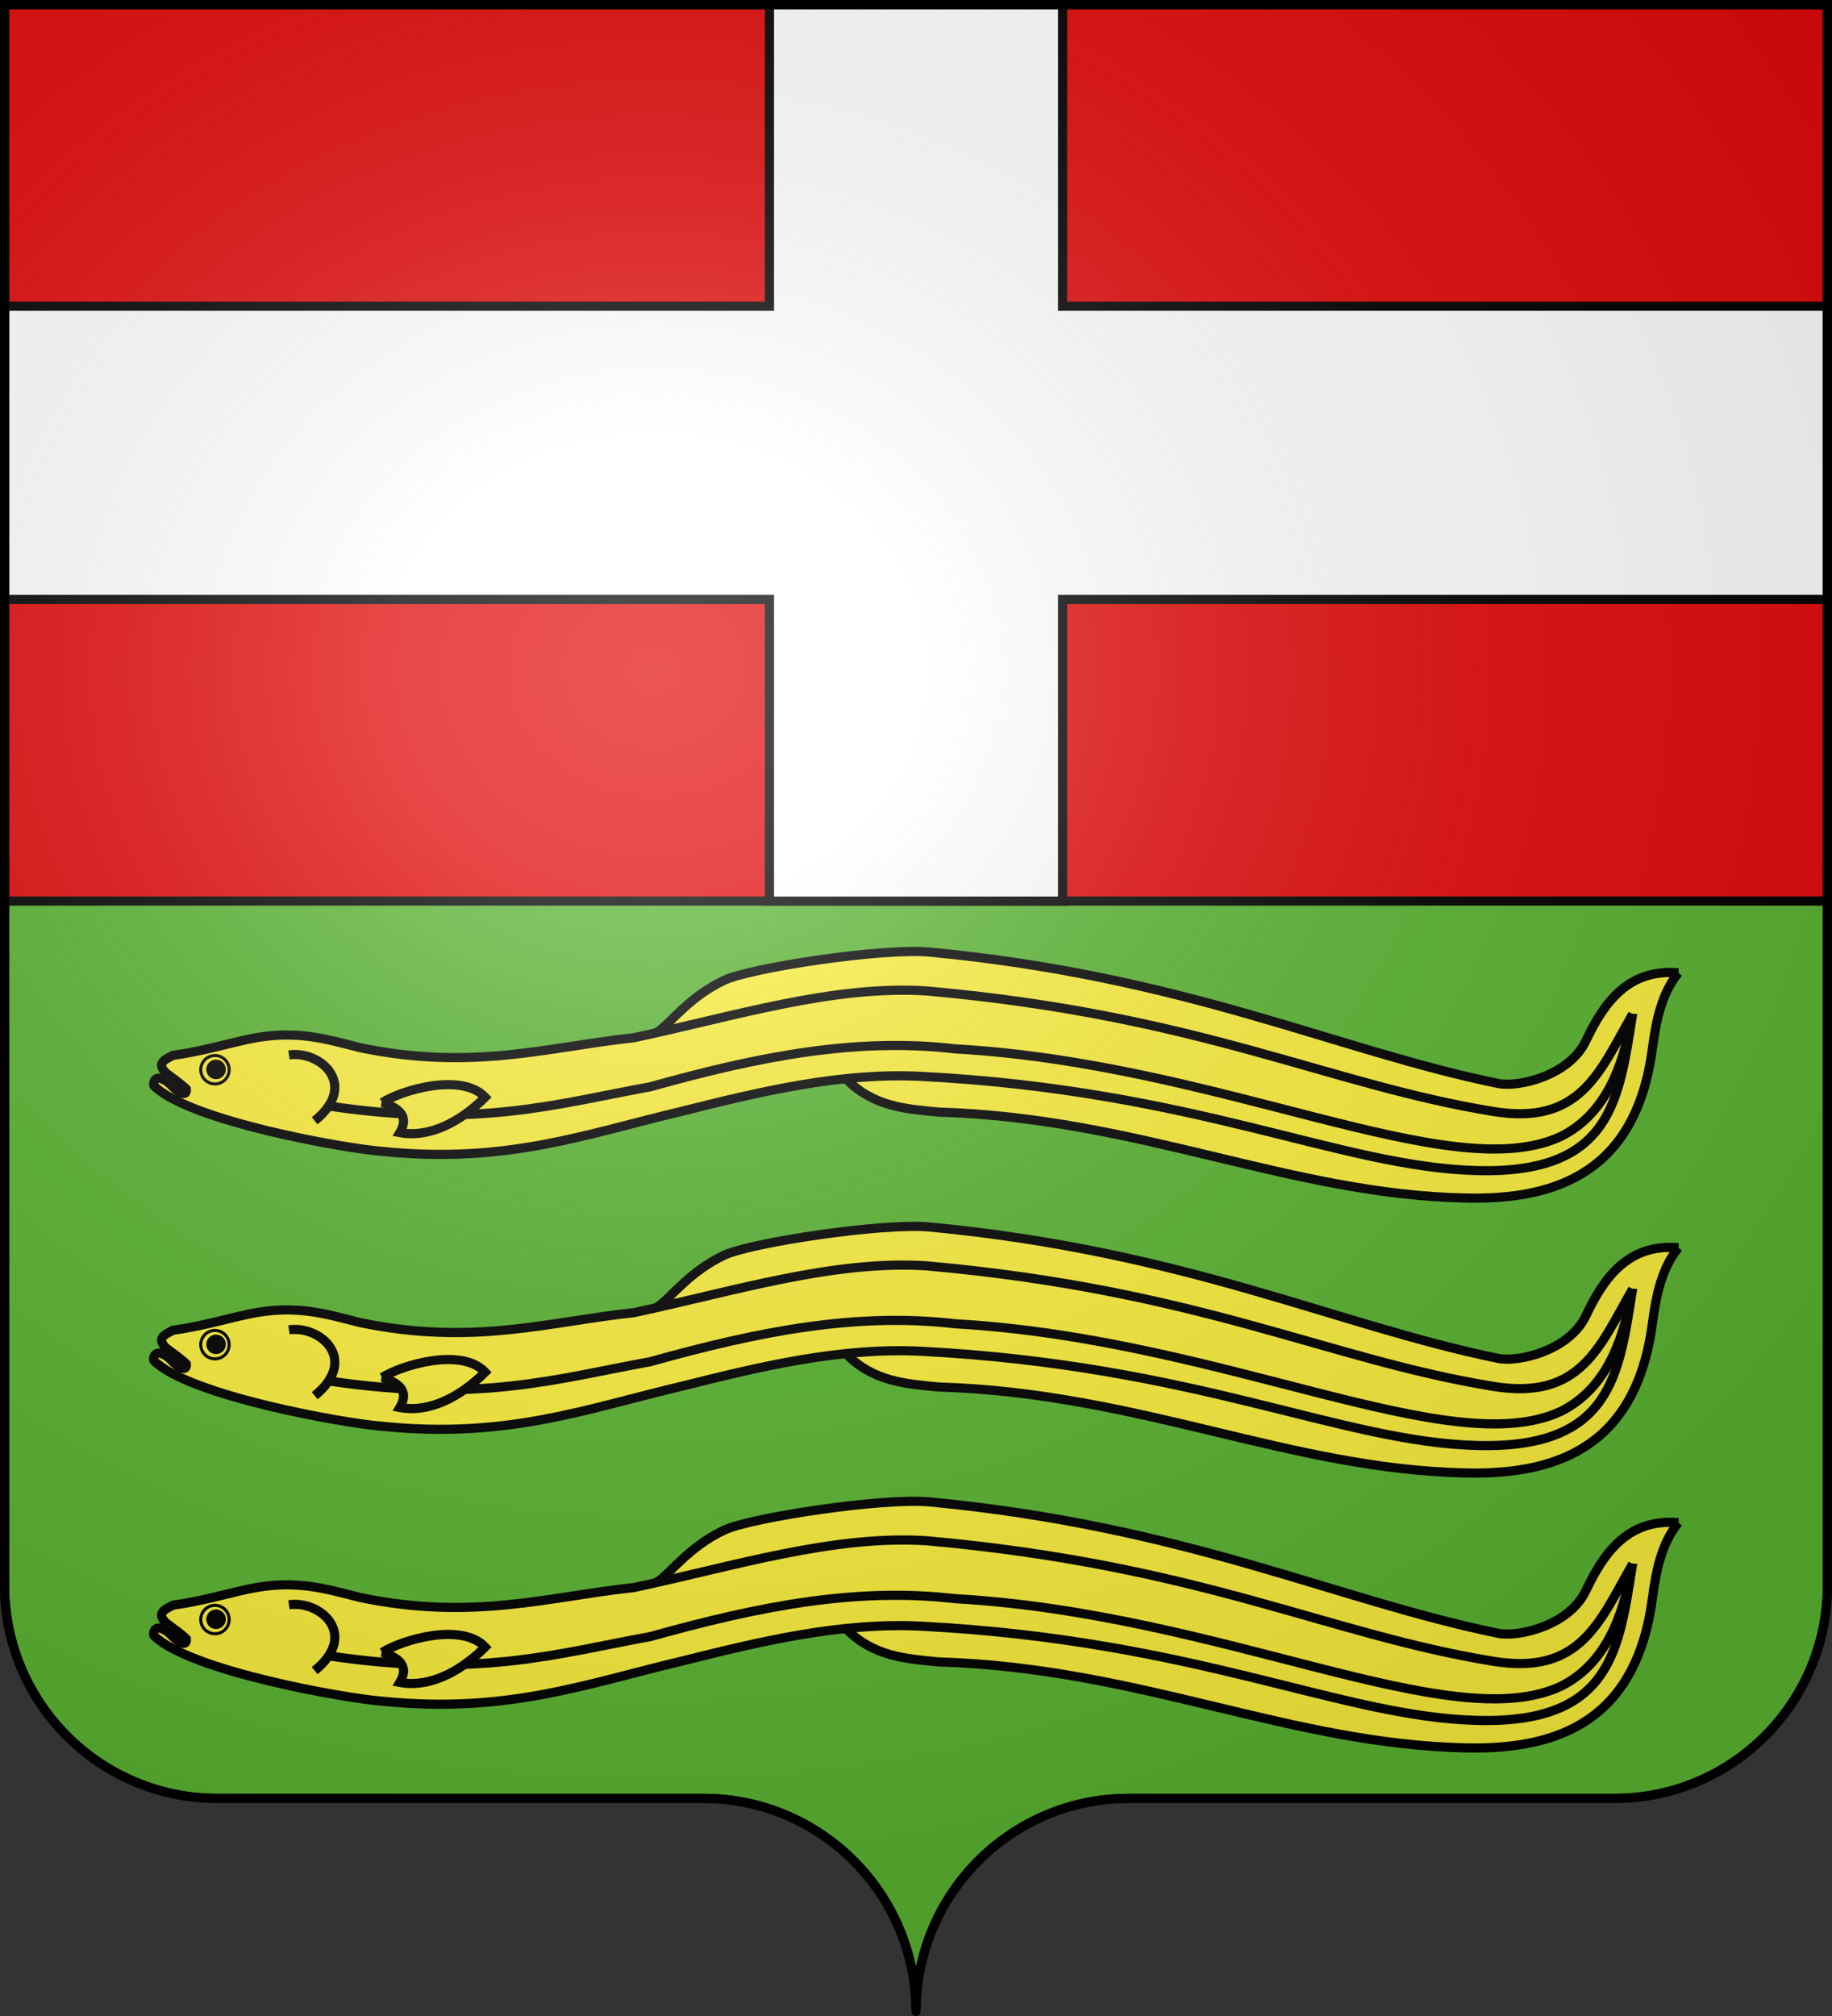 <svg xmlns="http://www.w3.org/2000/svg" xmlns:xlink="http://www.w3.org/1999/xlink" width="600" height="660" version="1.0"><rect width="100%" height="100%" fill="#333333" stroke="none"/><desc>Flag of Canton of Valais (Wallis)</desc><defs><radialGradient xlink:href="#a" id="c" cx="285.186" cy="200.448" r="300" fx="285.186" fy="200.448" gradientTransform="matrix(1.551 0 0 1.35 -227.894 -51.264)" gradientUnits="userSpaceOnUse"/><linearGradient id="a"><stop offset="0" style="stop-color:white;stop-opacity:.314"/><stop offset=".19" style="stop-color:white;stop-opacity:.251"/><stop offset=".6" style="stop-color:#6b6b6b;stop-opacity:.125"/><stop offset="1" style="stop-color:black;stop-opacity:.125"/></linearGradient></defs><g style="opacity:1;display:inline"><path d="M1.5 1.5V295h597V1.5z" style="opacity:1;color:#000;fill:#e20909;fill-opacity:1;fill-rule:nonzero;stroke:#000;stroke-width:3;stroke-linecap:butt;stroke-linejoin:miter;marker:none;marker-start:none;marker-mid:none;marker-end:none;stroke-miterlimit:4;stroke-dasharray:none;stroke-dashoffset:0;stroke-opacity:1;visibility:visible;display:inline;overflow:visible"/><path d="M1.5 295v224c0 38.504 31.21 69.75 69.656 69.75h159.188c38.447 0 69.656 31.246 69.656 69.75 0-38.504 31.21-69.75 69.656-69.75h159.188c38.447 0 69.656-31.246 69.656-69.75V295z" style="opacity:1;color:#000;fill:#5ab532;fill-opacity:1;fill-rule:nonzero;stroke:#000;stroke-width:3;stroke-linecap:butt;stroke-linejoin:miter;marker:none;marker-start:none;marker-mid:none;marker-end:none;stroke-miterlimit:4;stroke-dasharray:none;stroke-dashoffset:0;stroke-opacity:1;visibility:visible;display:inline;overflow:visible"/><path d="M252 1.5v98.75H1.5v96H252V295h96v-98.75h250.5v-96H348V1.5z" style="opacity:1;color:#000;fill:#fff;fill-opacity:1;fill-rule:nonzero;stroke:#000;stroke-width:3;stroke-linecap:butt;stroke-linejoin:miter;marker:none;marker-start:none;marker-mid:none;marker-end:none;stroke-miterlimit:4;stroke-dasharray:none;stroke-dashoffset:0;stroke-opacity:1;visibility:visible;display:inline;overflow:visible"/><path d="M549.687 318.483c-5.579 6.877-7.31 15.862-8.48 24.583-5.215 39.982-30.495 49.699-60.466 49.167-58.27-1.034-107.32-26.225-173.46-28.159-10.543-1.025-21.151-1.74-30.002-10.677l12.299-18.254-74.367 2.793c4.423-2.861 10.351-11.533 21.982-17.006 8.741-4.113 51.995-10.689 67.385-9.224 84.231 8.017 132.448 32.011 186.068 43.005 6.585 1.35 23.304-2.483 28.762-13.981 5.748-12.108 13.634-23.66 30.28-22.247z" style="fill:#fcef3c;fill-opacity:1;fill-rule:evenodd;stroke:#000;stroke-width:3;stroke-linecap:butt;stroke-linejoin:miter;stroke-miterlimit:4;stroke-dasharray:none;stroke-opacity:1"/><path d="M534.7 331.992c-4.469 27.63-6.544 52.357-50.853 51.24-44.891-1.13-91.603-26.2-182.225-30.855-26.113-1.319-52.326 4.897-78.499 11.484-31.17 7.36-57.218 17.294-98.074 13.059-11.675-.86-63.06-9.895-74.654-21.464-.451-1.516.902-4.427 5.317-.51 2.556 2.86 5.598 4.36 5.316 1.585-1.285-1.297-4.064-3.328-6.74-5.307-3.207-3.306-.075-4.406 2.408-5.73 8.956-1.233 16.289-3.414 24.306-5.2 15.72-3.387 25.492-.177 36.883 2.683 36.968 7.723 61.796-.261 89.747-3.244 32.994-7.034 65.157-17.26 95.874-15.32 89.743 8.003 131.005 30.543 185.487 39.447 28.756 4.7 34.855-12.98 45.706-31.868z" style="fill:#fcef3c;fill-opacity:1;fill-rule:evenodd;stroke:#000;stroke-width:3;stroke-linecap:butt;stroke-linejoin:miter;stroke-miterlimit:4;stroke-dasharray:none;stroke-opacity:1"/><path d="M107.857 362.114c49.024 7.336 75.361-.942 105.15-6.332 35.47-9.912 67.403-16.19 99.82-12.4 87.941 4.936 162.188 45.689 198.437 28.641 14.7-7.357 20.149-23.072 22.76-37.067" style="fill:none;fill-rule:evenodd;stroke:#000;stroke-width:3;stroke-linecap:butt;stroke-linejoin:miter;stroke-miterlimit:4;stroke-dasharray:none;stroke-opacity:1"/><path d="M125.17 360.964c6.677-4.201 26.08-9.875 33.73-1.746-8.524 8.452-18.663 13.339-27.958 11.571 2.345-4.007 1.752-7.51-5.773-9.825z" style="fill:#fcef3c;fill-opacity:1;fill-rule:evenodd;stroke:#000;stroke-width:3;stroke-linecap:butt;stroke-linejoin:miter;stroke-miterlimit:4;stroke-dasharray:none;stroke-opacity:1"/><path d="M94.638 345.368c10.406-1.523 22.957 9.844 8.422 21.563" style="fill:none;fill-rule:evenodd;stroke:#000;stroke-width:3;stroke-linecap:butt;stroke-linejoin:miter;stroke-miterlimit:4;stroke-dasharray:none;stroke-opacity:1"/><path d="M181.702 252.727a8.306 8.306 0 1 1-16.613 0 8.306 8.306 0 1 1 16.613 0z" style="color:#000;fill:#fcef3c;fill-opacity:1;fill-rule:nonzero;stroke:#000;stroke-width:1.786;stroke-linecap:butt;stroke-linejoin:miter;marker:none;marker-start:none;marker-mid:none;marker-end:none;stroke-miterlimit:4;stroke-dasharray:none;stroke-dashoffset:0;stroke-opacity:1;visibility:visible;display:inline;overflow:visible" transform="scale(-.56 .56)rotate(-12.075 1785.524 1853.12)"/><path d="M179.626 253.376a4.802 4.802 0 1 1-9.605 0 4.802 4.802 0 1 1 9.605 0z" style="color:#000;fill:#000;fill-opacity:1;fill-rule:nonzero;stroke:#000;stroke-width:1.786;stroke-linecap:butt;stroke-linejoin:miter;marker:none;marker-start:none;marker-mid:none;marker-end:none;stroke-miterlimit:4;stroke-dasharray:none;stroke-dashoffset:0;stroke-opacity:1;visibility:visible;display:inline;overflow:visible" transform="scale(-.56 .56)rotate(-12.075 1781.977 1863.055)"/><path d="M549.687 408.483c-5.579 6.877-7.31 15.862-8.48 24.583-5.215 39.982-30.495 49.699-60.466 49.167-58.27-1.034-107.32-26.225-173.46-28.159-10.543-1.025-21.151-1.74-30.002-10.677l12.299-18.254-74.367 2.793c4.423-2.861 10.351-11.533 21.982-17.006 8.741-4.113 51.995-10.689 67.385-9.224 84.231 8.017 132.448 32.011 186.068 43.005 6.585 1.35 23.304-2.483 28.762-13.981 5.748-12.108 13.634-23.66 30.28-22.247z" style="fill:#fcef3c;fill-opacity:1;fill-rule:evenodd;stroke:#000;stroke-width:3;stroke-linecap:butt;stroke-linejoin:miter;stroke-miterlimit:4;stroke-dasharray:none;stroke-opacity:1"/><path d="M534.7 421.992c-4.469 27.63-6.544 52.357-50.853 51.24-44.891-1.13-91.603-26.2-182.225-30.855-26.113-1.319-52.326 4.897-78.499 11.484-31.17 7.36-57.218 17.294-98.074 13.059-11.675-.86-63.06-9.895-74.654-21.464-.451-1.516.902-4.427 5.317-.51 2.556 2.86 5.598 4.36 5.316 1.585-1.285-1.297-4.064-3.328-6.74-5.307-3.207-3.306-.075-4.406 2.408-5.73 8.956-1.233 16.289-3.414 24.306-5.2 15.72-3.387 25.492-.177 36.883 2.683 36.968 7.723 61.796-.261 89.747-3.244 32.994-7.034 65.157-17.26 95.874-15.32 89.743 8.003 131.005 30.543 185.487 39.447 28.756 4.7 34.855-12.98 45.706-31.868z" style="fill:#fcef3c;fill-opacity:1;fill-rule:evenodd;stroke:#000;stroke-width:3;stroke-linecap:butt;stroke-linejoin:miter;stroke-miterlimit:4;stroke-dasharray:none;stroke-opacity:1"/><path d="M107.857 452.114c49.024 7.336 75.361-.942 105.15-6.332 35.47-9.912 67.403-16.19 99.82-12.4 87.941 4.936 162.188 45.689 198.437 28.641 14.7-7.357 20.149-23.072 22.76-37.067" style="fill:none;fill-rule:evenodd;stroke:#000;stroke-width:3;stroke-linecap:butt;stroke-linejoin:miter;stroke-miterlimit:4;stroke-dasharray:none;stroke-opacity:1"/><path d="M125.17 450.964c6.677-4.201 26.08-9.875 33.73-1.746-8.524 8.452-18.663 13.339-27.958 11.571 2.345-4.007 1.752-7.51-5.773-9.825z" style="fill:#fcef3c;fill-opacity:1;fill-rule:evenodd;stroke:#000;stroke-width:3;stroke-linecap:butt;stroke-linejoin:miter;stroke-miterlimit:4;stroke-dasharray:none;stroke-opacity:1"/><path d="M94.638 435.368c10.406-1.523 22.957 9.844 8.422 21.563" style="fill:none;fill-rule:evenodd;stroke:#000;stroke-width:3;stroke-linecap:butt;stroke-linejoin:miter;stroke-miterlimit:4;stroke-dasharray:none;stroke-opacity:1"/><path d="M181.702 252.727a8.306 8.306 0 1 1-16.613 0 8.306 8.306 0 1 1 16.613 0z" style="color:#000;fill:#fcef3c;fill-opacity:1;fill-rule:nonzero;stroke:#000;stroke-width:1.786;stroke-linecap:butt;stroke-linejoin:miter;marker:none;marker-start:none;marker-mid:none;marker-end:none;stroke-miterlimit:4;stroke-dasharray:none;stroke-dashoffset:0;stroke-opacity:1;visibility:visible;display:inline;overflow:visible" transform="scale(-.56 .56)rotate(-12.075 2545.29 1933.474)"/><path d="M179.626 253.376a4.802 4.802 0 1 1-9.605 0 4.802 4.802 0 1 1 9.605 0z" style="color:#000;fill:#000;fill-opacity:1;fill-rule:nonzero;stroke:#000;stroke-width:1.786;stroke-linecap:butt;stroke-linejoin:miter;marker:none;marker-start:none;marker-mid:none;marker-end:none;stroke-miterlimit:4;stroke-dasharray:none;stroke-dashoffset:0;stroke-opacity:1;visibility:visible;display:inline;overflow:visible" transform="scale(-.56 .56)rotate(-12.075 2541.744 1943.41)"/><path d="M549.687 498.483c-5.579 6.877-7.31 15.862-8.48 24.583-5.215 39.982-30.495 49.698-60.466 49.167-58.27-1.034-107.32-26.225-173.46-28.159-10.543-1.025-21.151-1.74-30.002-10.677l12.299-18.254-74.367 2.793c4.423-2.861 10.351-11.533 21.982-17.006 8.741-4.113 51.995-10.689 67.385-9.224 84.231 8.017 132.448 32.011 186.068 43.005 6.585 1.35 23.304-2.483 28.762-13.981 5.748-12.108 13.634-23.66 30.28-22.247z" style="fill:#fcef3c;fill-opacity:1;fill-rule:evenodd;stroke:#000;stroke-width:3;stroke-linecap:butt;stroke-linejoin:miter;stroke-miterlimit:4;stroke-dasharray:none;stroke-opacity:1"/><path d="M534.7 511.992c-4.469 27.63-6.544 52.357-50.853 51.24-44.891-1.13-91.603-26.2-182.225-30.855-26.113-1.319-52.326 4.897-78.499 11.484-31.17 7.36-57.218 17.294-98.074 13.059-11.675-.86-63.06-9.895-74.654-21.464-.451-1.516.902-4.427 5.317-.51 2.556 2.86 5.598 4.36 5.316 1.585-1.285-1.297-4.064-3.328-6.74-5.307-3.207-3.306-.075-4.406 2.408-5.73 8.956-1.233 16.289-3.414 24.306-5.2 15.72-3.387 25.492-.177 36.883 2.683 36.968 7.723 61.796-.261 89.747-3.244 32.994-7.034 65.157-17.26 95.874-15.32 89.743 8.003 131.005 30.543 185.487 39.447 28.756 4.7 34.855-12.98 45.706-31.868z" style="fill:#fcef3c;fill-opacity:1;fill-rule:evenodd;stroke:#000;stroke-width:3;stroke-linecap:butt;stroke-linejoin:miter;stroke-miterlimit:4;stroke-dasharray:none;stroke-opacity:1"/><path d="M107.857 542.114c49.024 7.336 75.361-.942 105.15-6.332 35.47-9.912 67.403-16.19 99.82-12.4 87.941 4.936 162.188 45.689 198.437 28.641 14.7-7.357 20.149-23.072 22.76-37.067" style="fill:none;fill-rule:evenodd;stroke:#000;stroke-width:3;stroke-linecap:butt;stroke-linejoin:miter;stroke-miterlimit:4;stroke-dasharray:none;stroke-opacity:1"/><path d="M125.17 540.964c6.677-4.201 26.08-9.875 33.73-1.746-8.524 8.452-18.663 13.339-27.958 11.571 2.345-4.007 1.752-7.51-5.773-9.825z" style="fill:#fcef3c;fill-opacity:1;fill-rule:evenodd;stroke:#000;stroke-width:3;stroke-linecap:butt;stroke-linejoin:miter;stroke-miterlimit:4;stroke-dasharray:none;stroke-opacity:1"/><path d="M94.638 525.368c10.406-1.523 22.957 9.844 8.422 21.563" style="fill:none;fill-rule:evenodd;stroke:#000;stroke-width:3;stroke-linecap:butt;stroke-linejoin:miter;stroke-miterlimit:4;stroke-dasharray:none;stroke-opacity:1"/><path d="M181.702 252.727a8.306 8.306 0 1 1-16.613 0 8.306 8.306 0 1 1 16.613 0z" style="color:#000;fill:#fcef3c;fill-opacity:1;fill-rule:nonzero;stroke:#000;stroke-width:1.786;stroke-linecap:butt;stroke-linejoin:miter;marker:none;marker-start:none;marker-mid:none;marker-end:none;stroke-miterlimit:4;stroke-dasharray:none;stroke-dashoffset:0;stroke-opacity:1;visibility:visible;display:inline;overflow:visible" transform="scale(-.56 .56)rotate(-12.075 3305.058 2013.829)"/><path d="M179.626 253.376a4.802 4.802 0 1 1-9.605 0 4.802 4.802 0 1 1 9.605 0z" style="color:#000;fill:#000;fill-opacity:1;fill-rule:nonzero;stroke:#000;stroke-width:1.786;stroke-linecap:butt;stroke-linejoin:miter;marker:none;marker-start:none;marker-mid:none;marker-end:none;stroke-miterlimit:4;stroke-dasharray:none;stroke-dashoffset:0;stroke-opacity:1;visibility:visible;display:inline;overflow:visible" transform="scale(-.56 .56)rotate(-12.075 3301.51 2023.765)"/></g><g style="display:inline"><path d="M1.5 1.5V518.99c0 38.505 31.203 69.755 69.65 69.755h159.2c38.447 0 69.65 31.25 69.65 69.754 0-38.504 31.203-69.754 69.65-69.754h159.2c38.447 0 69.65-31.25 69.65-69.755V1.5z" style="fill:url(#c);fill-opacity:1;fill-rule:evenodd;stroke:none;stroke-width:3;stroke-linecap:butt;stroke-linejoin:miter;stroke-miterlimit:4;stroke-dasharray:none;stroke-opacity:1"/></g><g style="display:inline"><path d="M300 658.5c0-38.504 31.203-69.754 69.65-69.754h159.2c38.447 0 69.65-31.25 69.65-69.753V1.5H1.5v517.493c0 38.504 31.203 69.753 69.65 69.753h159.2c38.447 0 69.65 31.25 69.65 69.754" style="fill:none;fill-opacity:1;fill-rule:nonzero;stroke:#000;stroke-width:3;stroke-linecap:round;stroke-linejoin:round;stroke-miterlimit:4;stroke-dasharray:none;stroke-dashoffset:0;stroke-opacity:1"/></g></svg>